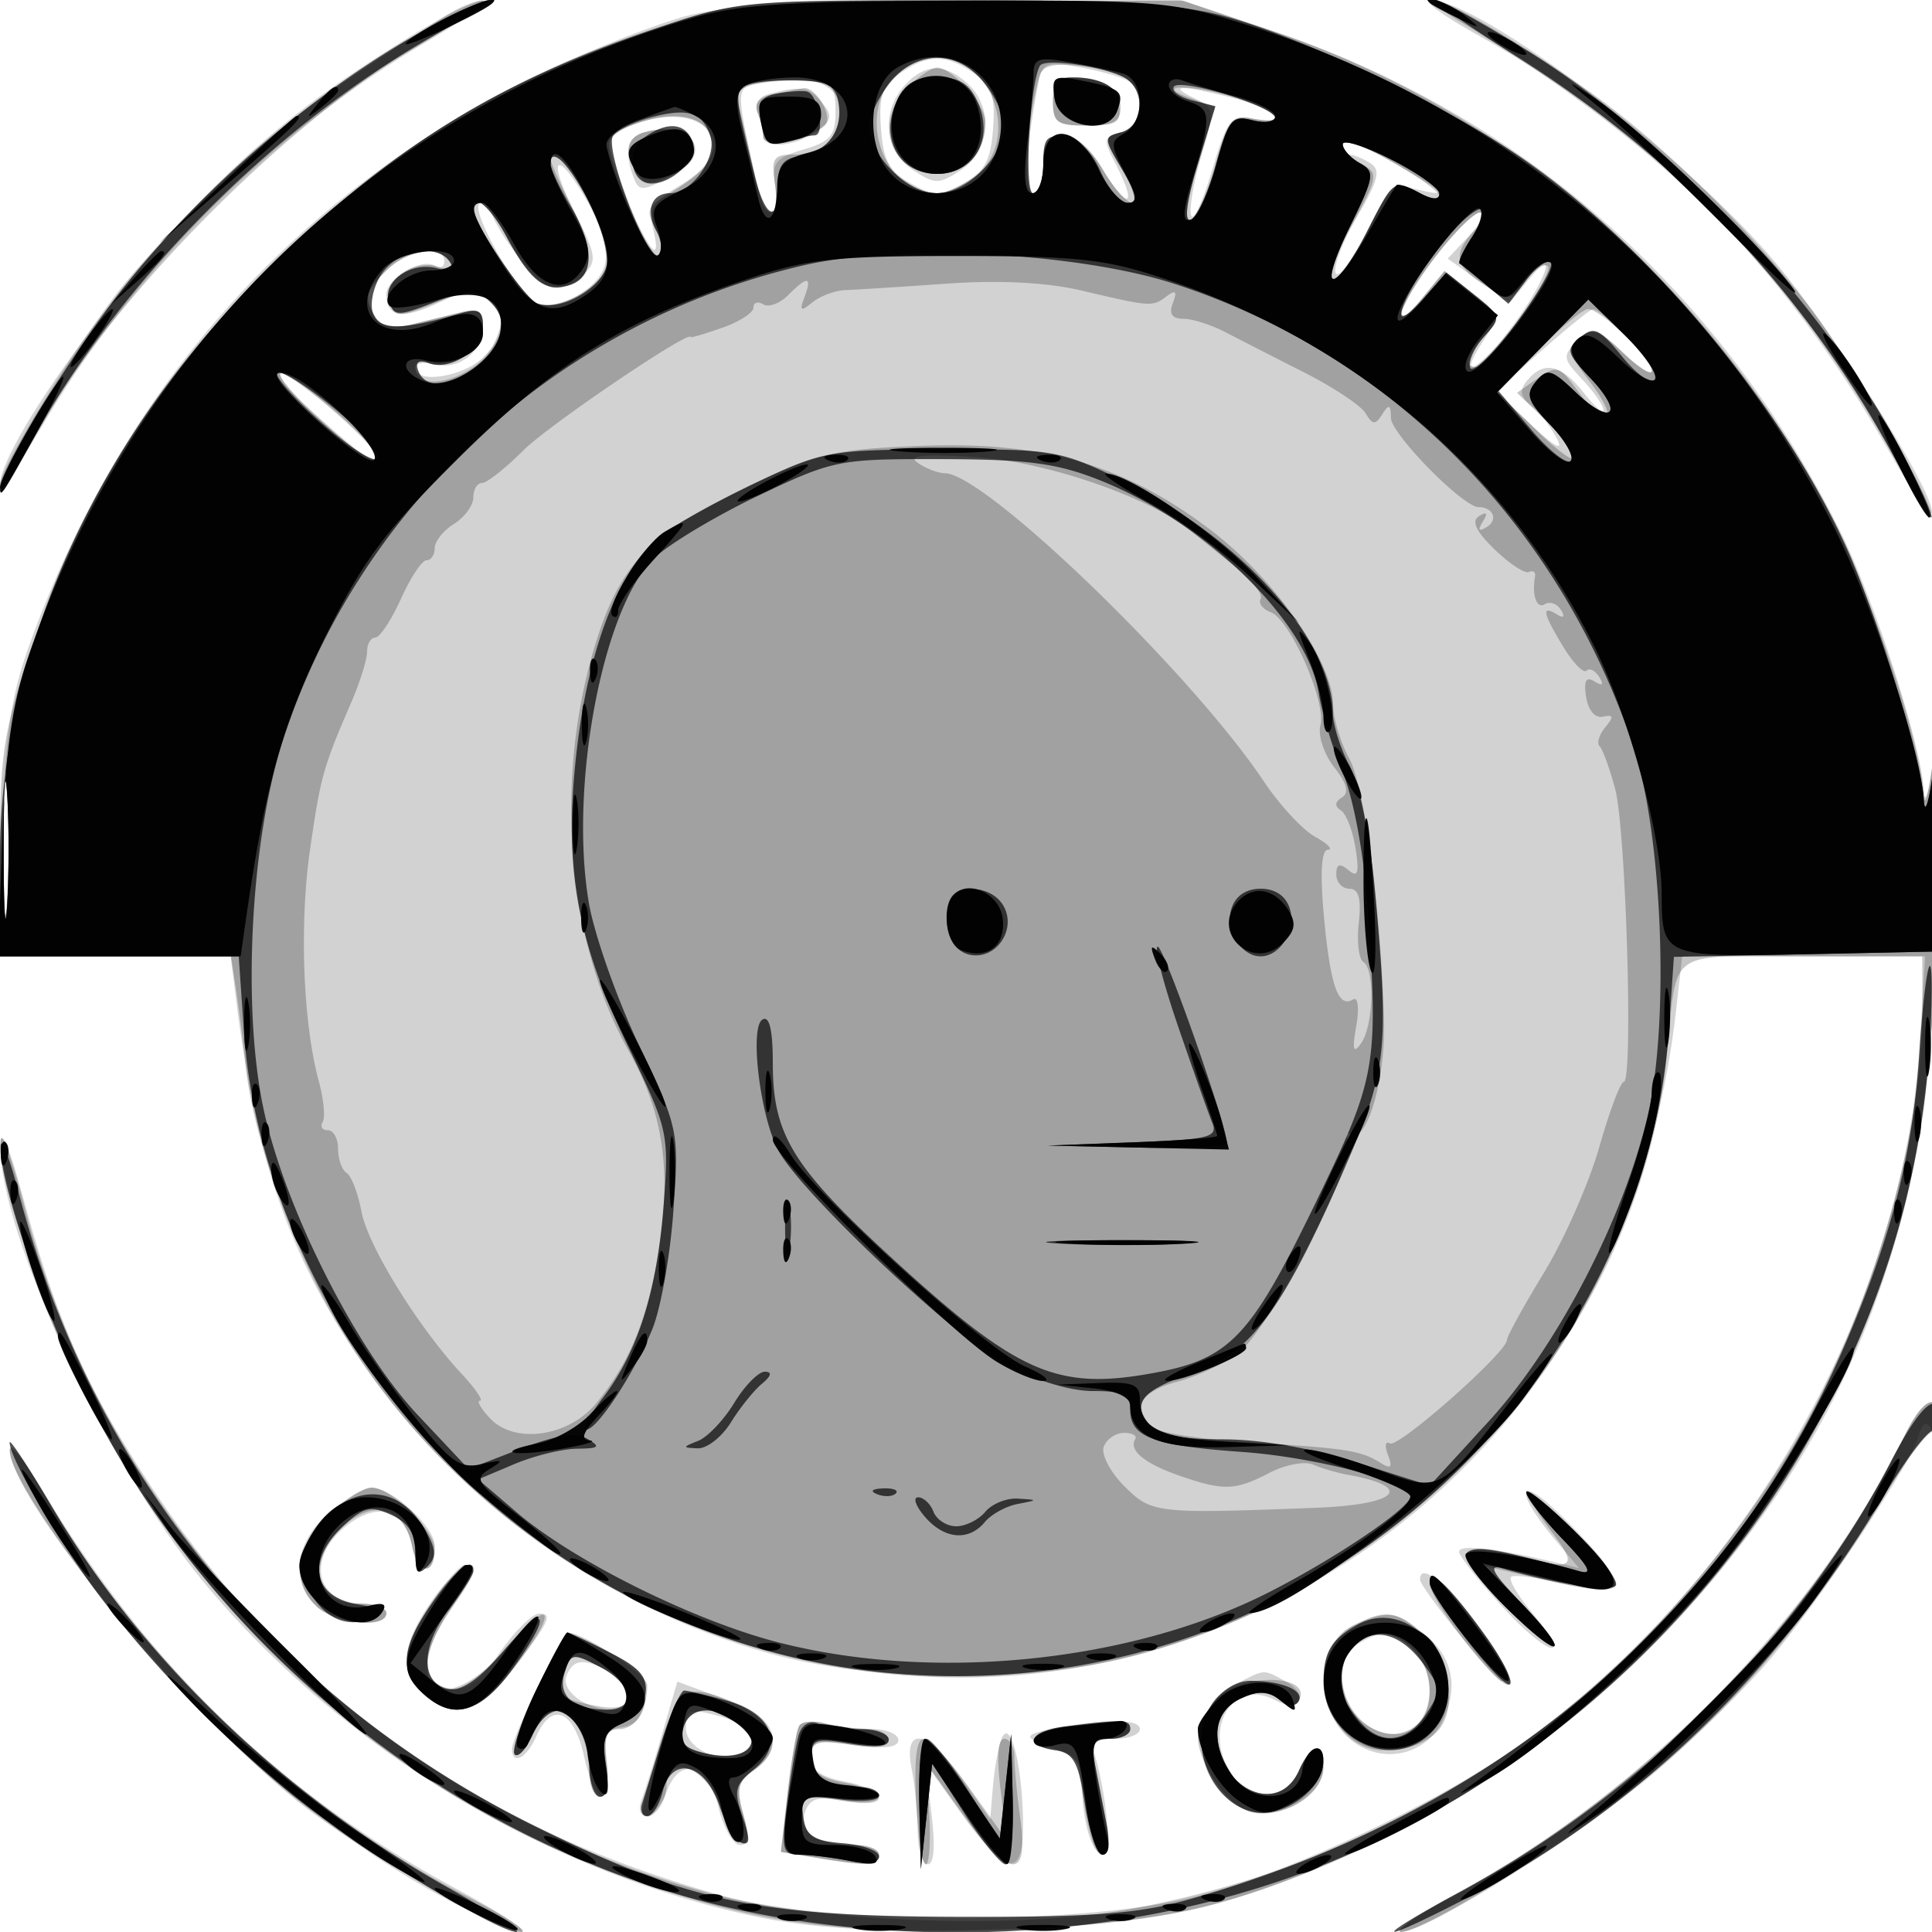 <svg xmlns="http://www.w3.org/2000/svg" width="200" height="200" fill="#000000"><path fill-opacity=".176" fill-rule="evenodd" d="M42.444 3.785C32.769 9.72 26.959 14.333 19.936 21.656 10.551 31.441-.03 46.593.018 50.178c.009.727 1.841-1.803 4.07-5.623 9.747-16.702 23.801-30.74 40.579-40.532C48.425 1.83 50.825.043 50 .053s-4.225 1.689-7.556 3.732M71 1.666c-3.025.817-9.24 3.235-13.811 5.373C31.272 19.165 12.726 39.669 2.956 67 1.123 72.127.544 76.194.216 86.25L-.201 99h24.078l.598 4.75c2.113 16.81 5.705 26.921 13.512 38.038 9.807 13.965 24.969 24.678 41.513 29.335 11.14 3.135 27.785 3.157 38.809.051 30.702-8.65 51.445-33.621 55.18-66.424l.655-5.75h25.15l-.578 9.25c-1.702 27.21-17.88 55.556-41.272 72.311-8.14 5.831-23.158 12.943-32.944 15.602-11.646 3.164-38.471 3.204-49.742.073-27.998-7.776-48.076-23.197-62.747-48.193-4.185-7.13-6.778-13.618-9.608-24.043-1.514-5.576-2.324-7.426-2.355-5.378-.137 8.97 11.118 33.148 21.005 45.12 14.367 17.397 35.919 30.355 57.893 34.807 11.751 2.381 36.412 1.596 47.054-1.497 17.779-5.169 34.027-15.031 46.632-28.303 17.017-17.918 25.515-37.389 27.387-62.749 1.101-14.916 1.087-34.563-.019-26.5-.377 2.75-.756 3.813-.843 2.362-.292-4.91-5.15-19.898-8.799-27.15-12.619-25.076-33.092-42.999-59.006-51.656L122.205 0 99.352.091C82.523.158 75.05.573 71 1.666m81.869 1.902c18.073 10.059 31.605 23.71 42.558 42.932 2.507 4.4 4.561 7.321 4.566 6.492.011-2.371-9.928-18.263-15.993-25.571-9.133-11.004-30.723-27.449-35.984-27.41-.834.007 1.35 1.607 4.853 3.557M93.17 7.594c-1.852 1.297-2.219 2.362-1.973 5.718.242 3.298.854 4.431 3.053 5.656 2.47 1.376 3.03 1.376 5.5 0 2.199-1.225 2.811-2.358 3.053-5.656.246-3.356-.121-4.421-1.973-5.718-2.873-2.013-4.787-2.013-7.66 0m14.371.788C106.23 14.815 105.962 20 106.939 20c.583 0 1.061-1.35 1.061-3 0-4.373 3.436-4.07 6.158.543 2.487 4.216 3.66 3.939 1.446-.341-1.452-2.809-1.427-3.015.427-3.5 2.166-.566 2.701-4.131.796-5.309-.645-.399-2.901-1.041-5.014-1.427-3.395-.621-3.891-.457-4.272 1.416m-13.886.447c-2.49 2.751-2.096 6.836.845 8.763 2.316 1.517 2.684 1.517 5 0 3.026-1.983 3.365-6.499.671-8.937-2.377-2.151-4.462-2.095-6.516.174m-15.287-.161c-2.244.463-2.243.503.159 11.082.733 3.229 2.205 2.783 1.72-.521-.354-2.413.023-2.897 2.923-3.75 2.816-.828 3.33-1.442 3.33-3.979 0-2.636-.364-3.016-3-3.136-1.65-.075-3.959.062-5.132.304M109 10.437c0 2.272.405 2.563 3.57 2.563 3.129 0 3.53-.277 3.25-2.25-.245-1.725-1.079-2.323-3.57-2.563-2.903-.28-3.25-.04-3.25 2.25m-29.323-.734c-1.126.292-1.605 1.043-1.25 1.966.315.822.573 1.908.573 2.413 0 1.389 3.369 1.1 5.521-.474 1.617-1.182 1.703-1.633.569-3-1.351-1.627-2.121-1.756-5.413-.905m43.985.478c2.096 1.014 2.118 1.198.691 6.003-.81 2.727-1.281 5.488-1.046 6.137s1.206-1.452 2.159-4.669c1.569-5.294 1.96-5.804 4.133-5.388 4.264.815 2.546-.99-2.042-2.145-5.397-1.359-6.788-1.337-3.895.062m-58.412 2.85c-2.709 1.089-2.718 1.231-.462 7.173 2.034 5.356 3.81 7.619 2.858 3.642-.545-2.273-.134-2.951 2.859-4.716 6.796-4.01 2.359-9.159-5.255-6.099m1.5.648c-1.81.484-2.186 2.021-1.153 4.714.539 1.404.891 1.406 3.563.024 4.74-2.451 2.86-6.147-2.41-4.738M139 14.905c0 .602.338 1.102.75 1.11s1.363.404 2.113.879c1.099.697.84 1.756-1.337 5.472-1.486 2.535-2.507 5.177-2.269 5.871.237.695 1.637-1.105 3.111-4 2.461-4.835 2.901-5.21 5.406-4.609 3.386.812 2.956.375-3.024-3.077-2.613-1.507-4.75-2.248-4.75-1.646m-79.53 7.036c2.301 4.541 2.374 5.072.896 6.55-.885.885-2.326 1.471-3.202 1.302-1.468-.283-5.449-5.269-6.46-8.091-.236-.661-.723-.933-1.082-.604-.915.84 4.127 9.592 5.923 10.281 2.288.878 6.439-1.467 7.074-3.996.353-1.406-.299-3.82-1.708-6.328-3.245-5.773-4.442-5.037-1.441.886m89.076 4.703c-3.833 5.019-4.915 8.615-1.243 4.132l2.23-2.723 2.875 2.292c2.839 2.264 2.853 2.327 1.119 4.974-2.897 4.421-.28 2.947 3.223-1.816 3.412-4.639 4.592-8.381 1.399-4.439l-1.85 2.285-3.216-2.29-3.215-2.289 2.24-2.385C153.34 23.073 153.841 22 153.22 22s-2.724 2.09-4.674 4.644M40 28c-2.224 2.224-2.368 2.87-1.091 4.887.577.911 1.772 1.168 3.485.75 1.433-.35 3.731-.914 5.106-1.254 2.037-.502 2.5-.247 2.5 1.378 0 2.634-2.492 4.605-4.995 3.951-1.103-.289-2.005-.117-2.005.382 0 1.694 4.991.915 7-1.094 2.399-2.399 2.542-4.305.452-6.04-1.272-1.056-2.175-.986-5.069.394C41.695 33.113 40 32.837 40 30.476c0-1.679 3.631-3.822 5.021-2.963.538.333.979.128.979-.454 0-1.785-3.883-1.176-6 .941m119.643 8.25-4.803 4.25 3.705 3.5c2.418 2.284 3.334 2.776 2.635 1.418-.589-1.145-1.776-2.668-2.638-3.383-1.194-.991-1.297-1.626-.432-2.668 1.705-2.054 3.514-1.66 5.817 1.268 1.14 1.449 2.073 2.266 2.073 1.814s-.987-1.871-2.194-3.155c-2.054-2.187-2.087-2.442-.514-4.015s1.872-1.496 4.694 1.208c1.658 1.588 3.014 2.437 3.014 1.887 0-.978-5.149-6.374-6.082-6.374-.26 0-2.634 1.913-5.275 4.25M29 38.753c0 .82 2.537 3.334 7.75 7.681 1.237 1.032 2.25 1.427 2.25.878 0-.55-2.25-2.896-5-5.215s-5-3.823-5-3.344M.382 87.5c.002 6.6.164 9.17.359 5.711.196-3.459.195-8.859-.003-12S.38 80.9.382 87.5m196.803 61.055c-9.041 18.61-26.852 36.87-46.185 47.351-4.125 2.236-6.795 4.072-5.933 4.08 2.648.024 18.802-10.145 26.317-16.566 3.914-3.344 9.191-8.519 11.726-11.5 5.195-6.108 14.444-19.939 15.447-23.101.522-1.642.847-1.791 1.537-.701.726 1.146.875 1.126.875-.118 0-4.021-1.68-3.775-3.784.555M1 150.181c0 2.985 10.064 16.955 18.574 25.783 8.71 9.034 18.752 16.673 28.143 21.407 8.74 4.405 8.341 2.895-.487-1.845-17.939-9.631-31.838-22.98-42.657-40.967C2.608 151.291 1 149.321 1 150.181m33.077 6.408c-3.563 2.997-4.097 7.178-1.248 9.756 1.988 1.8 7.171 2.273 7.171.655 0-.55-1.07-1-2.378-1-5.064 0-6.002-4.886-1.573-8.19 3.218-2.399 5.867-1.479 6.623 2.3.613 3.066 2.328 2.995 2.328-.096 0-1.984-4.395-6.014-6.558-6.014-.709 0-2.673 1.165-4.365 2.589M158 154.801c0 .575 1.228 2.505 2.728 4.288l2.729 3.242-2.479-.597c-6.046-1.458-9.975-1.891-9.938-1.095.022.473 2.061 3.059 4.533 5.744 4.862 5.285 7.384 5.731 3.01.534-1.466-1.743-2.439-3.394-2.162-3.671.276-.276 2.611.028 5.189.677s5.041.82 5.474.379c.434-.441-.673-2.377-2.459-4.302-4.357-4.697-6.625-6.477-6.625-5.199M44.636 165.804c-3.097 4.469-3.333 7.255-.807 9.541 2.931 2.653 5.74 1.994 8.919-2.095 4.087-5.255 4.58-6.256 3.061-6.212-.72.021-2.563 1.85-4.096 4.065-2.062 2.98-3.362 3.945-5 3.712-3.313-.471-3.215-3.822.251-8.607 1.99-2.747 2.573-4.208 1.678-4.208-.753 0-2.556 1.712-4.006 3.804M147 163.529c0 .809 7.837 10.545 8.456 10.506 1.337-.085.801-1.263-2.725-5.986-3.256-4.361-5.731-6.313-5.731-4.52m-7 4.761c-4.182 2.108-3.938 9.394.41 12.243 3.173 2.079 7.306.968 8.926-2.4 1.726-3.587 1.03-6.7-2.038-9.113-2.985-2.348-3.906-2.44-7.298-.73m-84.292 6.232c-1.489 3.037-2.708 5.962-2.708 6.5 0 1.779 1.509 1.015 2.513-1.272 1.605-3.66 3.879-2.737 4.929 2 1.128 5.09 2.946 5.697 2.373.793-.336-2.881-.063-3.507 1.641-3.75 1.382-.198 2.145-1.166 2.355-2.991.263-2.274-.322-3.022-3.71-4.75-2.212-1.129-4.171-2.052-4.353-2.052s-1.55 2.485-3.04 5.522m85.042-4.442c-4.736 2.758.348 11.543 5.183 8.956 2.619-1.402 2.753-6.105.238-8.381-2.099-1.9-2.985-1.994-5.421-.575m-82.106 3.405c-.6 1.564 2.059 3.515 4.79 3.515 2.204 0 1.951-2.723-.368-3.965-2.641-1.413-3.75-1.301-4.422.45m69.373.801c-5.346 2.705-4.606 11.079 1.158 13.107 3.287 1.156 7.825-1.405 7.825-4.416 0-2.646-1.294-2.506-2.513.273-1.434 3.268-4.996 3.43-7.034.319-3.029-4.624.161-9.916 4.559-7.563 1.173.628 2.085.645 2.455.047.324-.524-.294-1.425-1.373-2.003-2.386-1.277-2.057-1.292-5.077.236m-59.475 5.217c-.867 2.982-1.842 6.115-2.166 6.96-.325.845-.081 1.537.542 1.537.622 0 1.572-1.158 2.11-2.573 1.42-3.736 4.257-2.773 5.398 1.834.51 2.056 1.491 3.739 2.181 3.739.932 0 1.02-.812.344-3.17-.765-2.667-.586-3.398 1.127-4.597 3.417-2.393 2.075-5.437-3.269-7.416l-4.69-1.738zm2.458-.63c0 2.445 4.474 4.053 6.273 2.254 1.424-1.424.139-2.76-3.523-3.665-2.339-.577-2.75-.367-2.75 1.411m11.727-.21c-.275.46-.812 3.585-1.195 6.943l-.695 6.106 3.832.633c5.272.871 6.331.813 6.331-.345 0-.55-1.237-1.007-2.75-1.015-3.748-.021-5.686-1.407-4.885-3.493.519-1.354 1.384-1.574 4.146-1.056 2.096.393 3.489.255 3.489-.345 0-.55-1.575-1.296-3.5-1.657-2.518-.472-3.5-1.181-3.5-2.526 0-1.641.551-1.794 4.5-1.253 3.054.419 4.5.252 4.5-.519 0-.625-1.237-1.142-2.75-1.15-1.513-.007-3.712-.271-4.887-.587-1.176-.315-2.362-.197-2.636.264m26.273.298c-3.383.673-3.231.966 1.25 2.412 1.107.357 1.755 1.587 1.764 3.346.019 3.889 1.04 7.281 2.191 7.281.896 0 .421-5.767-.845-10.25-.379-1.341.106-1.75 2.073-1.75 1.412 0 2.567-.45 2.567-1 0-1.101-3.594-1.116-9-.039M103.676 180c-.329.825-.729 3.044-.887 4.932l-.289 3.432-2.886-4.182c-3.537-5.126-6.159-5.655-5.239-1.057.344 1.719.625 4.644.625 6.5S95.465 193 96.034 193c.663 0 .804-1.885.391-5.25l-.645-5.25 3.752 5.25c4.784 6.694 6.501 6.829 6.368.5-.123-5.873-1.352-10.432-2.224-8.25"/><path fill-opacity=".234" fill-rule="evenodd" d="M46 1.706c-13.295 8.516-16.839 11.121-22.862 16.802-3.812 3.597-8.741 8.891-10.953 11.766C7.265 36.666 0 48.526 0 50.165c0 .66 2.363-2.819 5.25-7.732C12.574 29.971 29.971 12.574 42.433 5.25c4.913-2.888 8.288-5.226 7.5-5.198-.788.029-2.558.774-3.933 1.654m22 1.166C52.429 7.993 41.063 14.935 28.765 26.833 16.338 38.857 8.559 51.249 2.977 67.91.387 75.641 0 78.237 0 87.898V99h23.909l.496 3.25c.272 1.787.751 5.558 1.064 8.379.81 7.319 4.909 18.708 9.535 26.495 16.79 28.262 50.772 42.379 82.438 34.248 29.044-7.459 52.287-33.671 55.117-62.16C173.671 98.015 172.324 99 186.519 99H199v6.042c0 13.274-5.901 32.529-13.967 45.576-15.614 25.255-39.138 41.575-67.661 46.941-11.916 2.241-32.495 1.51-43.872-1.559-34.43-9.288-62.191-37.11-70.983-71.14-1.33-5.148-2.441-8.146-2.468-6.662s1.123 6.434 2.555 11c9.235 29.447 32.021 53.811 60.22 64.391 14.352 5.385 23.186 6.723 40.561 6.141 17.062-.57 24.564-2.272 38.234-8.675 26.719-12.514 46.801-35.83 54.922-63.767 2.771-9.529 4.492-26.973 4.273-43.288-.108-7.963-.239-8.691-.814-4.5-.377 2.75-.756 4.072-.843 2.938-.443-5.816-4.788-19.063-9.179-27.982-11.71-23.787-33.094-42.694-57.764-51.073L122.5.083 99.5.08C77.007.077 76.312.138 68 2.872m83-.727C172.698 15.236 185.973 28.7 196.703 48.5c1.788 3.3 3.255 5.55 3.26 5 .017-1.908-8.038-15.749-12.662-21.759-5.589-7.262-13.985-15.665-20.801-20.816C160.395 6.312 150.004-.006 148.559.017c-.583.009.516.967 2.441 2.128M92.488 8.013C88.668 12.235 91.59 20 97 20c.978 0 2.803-.83 4.056-1.844C105.647 14.438 102.832 6 97 6c-1.48 0-3.51.906-4.512 2.013m15.088-.062c-1.262 4.534-1.68 12.049-.67 12.049.602 0 1.094-1.35 1.094-3 0-4.353 3.434-4.073 6.133.5 1.135 1.925 2.515 3.5 3.065 3.5s.095-1.533-1.01-3.407c-1.966-3.331-1.968-3.417-.099-3.906 2.159-.565 2.566-3.916.661-5.446-.687-.552-2.936-1.192-4.996-1.421-2.779-.31-3.858-.018-4.178 1.131M94 9c-3.624 3.624-1.832 9 3 9 2.961 0 5-2.216 5-5.434C102 10.827 98.562 7 97 7c-.55 0-1.9.9-3 2m-15.794-.311c-1.58.318-2.139.982-1.797 2.136.273.921.784 3.025 1.136 4.675 1.123 5.259 1.572 6.5 2.349 6.5.418 0 .561-1.35.319-3-.388-2.648-.148-3 2.051-3 3.093 0 4.993-2.163 4.563-5.195-.34-2.399-3.435-3.158-8.621-2.116M109 10.5c0 2.19.433 2.5 3.5 2.5 2.767 0 3.5-.396 3.5-1.893C116 9.125 114.159 8 110.918 8c-1.379 0-1.918.702-1.918 2.5m-28.826-.784c-1.574.3-2.14.929-1.75 1.945.317.827.576 1.965.576 2.529 0 1.151 4.945.211 6.408-1.218.902-.882-1.017-4.11-2.28-3.836-.346.075-1.675.336-2.954.58m42.97.411 2.644.969-1.82 6.011c-1.143 3.775-1.407 5.873-.709 5.64.611-.204 1.771-2.744 2.578-5.646 1.309-4.704 1.722-5.227 3.815-4.827 3.817.73 2.677-.859-1.518-2.116-4.826-1.445-8.919-1.471-4.99-.031M65.25 13.031c-1.237.498-2.25 1.329-2.25 1.848 0 2.262 4.344 12.026 5.133 11.539.48-.297.356-1.505-.276-2.685-.947-1.77-.839-2.33.616-3.19 4.618-2.731 5.777-4.179 5.087-6.355-.751-2.366-4.131-2.837-8.31-1.157m1.5.648c-1.924.514-2.212 2.042-.806 4.264.747 1.181 1.393 1.225 3.556.239 4.571-2.083 2.273-5.846-2.75-4.503M139 14.907c0 .563.86 1.483 1.911 2.045 1.834.982 1.791 1.244-1.075 6.535-1.643 3.032-2.51 5.513-1.928 5.513s2.198-2.25 3.592-5c2.77-5.466 2.766-5.463 5.566-3.965 1.064.57 1.934.682 1.933.25s-2.251-2.048-5-3.593S139 14.345 139 14.907m-82 1.574c0 .329.9 2.363 2 4.519 2.559 5.015 2.543 7.693-.048 8.515-2.491.791-4.032-.392-6.514-5C50.775 21.427 49 19.907 49 21.572c0 1.486 5.26 9.314 6.605 9.83 2.346.9 7.395-2.15 7.395-4.468 0-2.275-3.441-9.47-4.986-10.425-.558-.345-1.014-.358-1.014-.028m91.546 10.163c-3.833 5.019-4.915 8.615-1.243 4.132l2.23-2.723 2.978 2.374c2.859 2.28 2.908 2.452 1.234 4.303-1.872 2.068-2.224 3.27-.958 3.27 1.242 0 8.166-9.713 7.441-10.439-.358-.358-1.387.325-2.287 1.517-1.582 2.098-1.722 2.112-4.288.43-3.082-2.019-3.282-3.156-.998-5.679.915-1.011 1.159-1.829.546-1.829-.61 0-2.705 2.09-4.655 4.644M40 28c-2.224 2.224-2.368 2.87-1.091 4.887.577.911 1.772 1.168 3.485.75 1.433-.35 3.731-.914 5.106-1.254 2.063-.508 2.5-.253 2.5 1.465 0 2.321-3.384 4.602-5.578 3.76-.782-.3-1.422-.157-1.422.316 0 3.136 6.533 1.195 8.185-2.432.96-2.106.883-2.853-.432-4.168-1.469-1.469-1.942-1.465-5.707.041-3.811 1.525-4.151 1.524-4.738-.006-.818-2.131 2.442-4.573 5.015-3.757 1.268.403 1.693.233 1.243-.495-1.078-1.744-4.377-1.296-6.566.893m41.579 2.564c-.86.86-2.017 1.283-2.571.941-.555-.343-1.008-.19-1.008.338 0 .529-1.463 1.471-3.25 2.094s-3.25 1.053-3.25.956c0-.843-14.72 9.127-17.33 11.737C52.317 48.483 50.395 50 49.9 50s-.9.671-.9 1.492c0 .82-.9 2.053-2 2.74s-2 1.816-2 2.509S44.618 58 44.152 58c-.467 0-1.66 1.8-2.652 4s-2.185 4-2.652 4c-.466 0-.848.66-.848 1.466s-.737 3.169-1.639 5.25c-2.916 6.735-3.179 7.676-4.272 15.284-1.108 7.717-.72 17.908.91 23.906.509 1.874.691 3.786.404 4.25s-.044.844.538.844 1.059.873 1.059 1.941.399 2.188.887 2.489c.487.301 1.177 2.099 1.533 3.995.664 3.54 5.857 11.944 10.397 16.825 1.406 1.512 2.248 2.75 1.87 2.75s.101.83 1.063 1.845c2.556 2.696 8.133 1.88 10.997-1.608 3.412-4.156 5.268-8.655 6.399-15.515 1.404-8.514.52-14.571-3.047-20.893-6.373-11.291-7.78-27.816-3.562-41.829 2.537-8.429 5.566-11.662 15.303-16.334 7.874-3.778 9.359-4.143 18.31-4.503 12.771-.513 21.158 1.891 30.064 8.617 6.72 5.075 12.781 13.687 12.792 18.176.004 1.399.75 3.894 1.659 5.544 1.614 2.931 3.365 16.321 3.604 27.575.122 5.742-1.83 12.315-3.374 11.36-.479-.296-.616.13-.302.947.778 2.027-8.201 19.165-11.331 21.626-1.388 1.092-4.264 2.454-6.393 3.027-3.907 1.052-4.914 2.872-2.619 4.735.688.558 5.3 1.26 10.25 1.56 9.966.605 11.354.823 13.42 2.112 1.08.674 1.262.476.761-.83-.362-.944-.273-1.478.197-1.188.852.527 12.122-9.435 12.122-10.715 0-.371 1.718-3.494 3.818-6.941 2.101-3.448 4.682-9.306 5.738-13.018 1.055-3.713 2.196-6.75 2.535-6.75.997 0 .229-26.147-.891-30.329-.564-2.106-1.286-4.09-1.604-4.408s-.056-1.208.582-1.977c.904-1.09.852-1.331-.235-1.092-.82.18-1.543-.668-1.753-2.055-.255-1.677 0-2.139.88-1.595q1.234.76.484-.456c-.415-.672-1.008-.968-1.317-.658-.31.309-1.39-.796-2.4-2.458-2.124-3.493-2.303-4.378-.682-3.377.721.446.882.274.43-.457-.398-.644-1.142-.912-1.654-.595-.858.53-1.367-.894-1.025-2.867.079-.454-.205-.661-.631-.462-.426.2-2.029-.855-3.562-2.344-1.941-1.885-2.425-2.93-1.595-3.443.801-.495.926-.308.382.573-.551.892-.42 1.068.412.554 1.201-.742.659-2.054-.847-2.054-1.622 0-9.066-7.581-9.08-9.247-.012-1.378-.201-1.46-.883-.383-.728 1.149-1.008 1.136-1.735-.082-.477-.798-3.342-2.705-6.367-4.237a1100 1100 0 0 1-8.154-4.168c-1.46-.761-3.421-1.383-4.357-1.383-1.168 0-1.505-.516-1.073-1.641.464-1.211.295-1.391-.643-.689-1.489 1.114-1.583 1.108-8.825-.595-3.605-.847-8.516-1.096-14-.709-4.646.328-9.327.626-10.402.662s-2.621.607-3.437 1.269c-1.226.994-1.369.899-.828-.547.811-2.163.328-2.216-1.702-.186m77.625 5.729-4.213 4.292 4.004 3.91c2.203 2.151 4.005 3.454 4.005 2.895s-1.342-2.301-2.981-3.872l-2.981-2.856 2.127-1.49c1.968-1.379 2.273-1.291 4.065 1.169 1.065 1.462 2.403 2.659 2.972 2.659.57 0-.131-1.53-1.557-3.399-2.275-2.982-2.408-3.553-1.083-4.653 1.251-1.038 2.019-.766 4.474 1.587 1.63 1.561 2.964 2.389 2.964 1.839 0-1.27-5.282-6.374-6.597-6.374-.542 0-2.882 1.932-5.199 4.293M29 38.711c0 .493 1.462 2.246 3.25 3.895 4.844 4.468 6.75 5.77 6.75 4.61 0-.567-2.25-2.914-5-5.216s-5-3.783-5-3.289m66 9.195c.825.585 2.088 1.07 2.807 1.079 4.19.049 25.525 20.663 33.039 31.923 1.617 2.424 4.001 4.996 5.297 5.714 1.297.719 1.89 1.323 1.318 1.343-.676.023-.82 2.416-.412 6.868.659 7.19 1.488 9.571 3.005 8.634.525-.325.673.844.347 2.733-.433 2.508-.313 2.94.499 1.8 1.286-1.804 1.449-7.666.235-8.416-.476-.294-.69-2.121-.476-4.059.274-2.492-.009-3.525-.969-3.525-.746 0-1.357-.668-1.357-1.484 0-1.077.345-1.199 1.256-.443.977.812 1.14.312.734-2.265-.286-1.82-.974-3.589-1.528-3.933-.657-.407-.616-.867.116-1.32.776-.48.53-1.45-.797-3.137-1.056-1.343-1.698-3.292-1.427-4.331.632-2.414-3.099-10.924-5.13-11.704-.85-.326-1.322-.954-1.049-1.397.274-.442-.966-1.976-2.755-3.41a841 841 0 0 1-4.488-3.616c-4.249-3.477-14.93-7.159-22.109-7.623-5.571-.36-7.247-.206-6.156.569M.382 87.5c.002 6.6.164 9.17.359 5.711.196-3.459.195-8.859-.003-12S.38 80.9.382 87.5m196.714 61.258c-9.027 18.65-26.391 36.404-46.096 47.131-4.125 2.246-6.821 4.089-5.992 4.097 2.529.024 18.551-10.109 26.442-16.721 8.722-7.31 16.723-16.906 23.51-28.198 2.675-4.452 5.093-7.525 5.373-6.83.353.876.529.804.573-.237.173-4.092-1.637-3.733-3.81.758m-82.832.996c-.299.781.653 2.618 2.118 4.083 2.839 2.839 3.222 2.882 19.863 2.247 8.514-.325 10.257-2.157 3.255-3.422-1.1-.199-2.705-.67-3.566-1.048s-2.886.002-4.5.844c-3.565 1.859-4.773 1.897-9.363.297-3.61-1.258-5.263-2.635-4.549-3.791.215-.347-.308-.631-1.161-.631-.854 0-1.797.639-2.097 1.421m-113.251.292c-.041 5.019 18.949 28.052 30.429 36.909 6.404 4.941 20.412 13.047 22.534 13.04.838-.003-1.626-1.619-5.476-3.592-17.884-9.164-34.313-24.848-44.237-42.232-1.781-3.119-3.244-4.975-3.25-4.125m32.91 6.877c-3.339 3.339-3.765 7.005-1.094 9.422 1.988 1.8 7.171 2.273 7.171.655 0-.55-1.341-1-2.981-1-4.315 0-5.281-4.193-1.773-7.701 3.213-3.212 6.582-2.41 7.417 1.765.579 2.898 2.337 3.147 2.337.332 0-1.991-4.499-6.396-6.531-6.396-.893 0-2.938 1.315-4.546 2.923M158 154.354c0 .429 1.178 2.324 2.619 4.213 2.882 3.778 2.332 4.102-3.989 2.347-5.969-1.657-6.168.131-.624 5.592 5.701 5.615 6.897 5.027 1.343-.66l-3.65-3.739 6.322 1.475c3.477.811 6.692 1.105 7.144.653.453-.453-1.425-3.036-4.171-5.741s-4.994-4.568-4.994-4.14M44.633 165.979c-3.101 4.685-3.308 7.1-.804 9.366 3.139 2.841 5.809 2.01 9.635-3.002 4.589-6.01 3.518-7.186-1.347-1.48-6.138 7.198-10.896 3.935-5.704-3.911 2.799-4.229 3.05-4.952 1.72-4.952-.477 0-2.052 1.79-3.5 3.979M148 163.904c0 1.785 7.249 11.06 8.19 10.479.461-.285-.61-2.533-2.378-4.996-3.788-5.274-5.812-7.184-5.812-5.483m-7.772 4.326c-4.449 2.144-4.008 10.074.69 12.416 2.562 1.278 6.888.257 8.296-1.959 1.547-2.432.757-6.807-1.669-9.232-2.679-2.68-3.88-2.881-7.317-1.225m-84.722 6.758c-1.575 3.294-2.574 6.277-2.222 6.63.353.352 1.18-.543 1.839-1.989S56.908 177 57.625 177c1.7 0 3.375 3.193 3.375 6.434 0 1.411.499 2.566 1.109 2.566.679 0 .951-1.358.701-3.5-.325-2.782-.061-3.5 1.284-3.5 1.688 0 2.906-1.912 2.906-4.561 0-1.094-6.612-5.439-8.276-5.439-.196 0-1.644 2.695-3.218 5.988M140.2 170.2c-2.093 2.093-1.426 6.606 1.233 8.348 3.32 2.176 6.567.481 6.567-3.428 0-4.647-4.95-7.77-7.8-4.92m-81.726 2.883c-.806 2.54-.618 2.738 3.349 3.532 4.225.845 4.39-1.936.242-4.081-2.767-1.431-2.973-1.399-3.591.549m67.083 3.14c-.856 1.222-1.557 2.819-1.557 3.549 0 2.78 3.139 7.225 5.525 7.824 3.128.785 7.475-1.901 7.475-4.619 0-2.646-1.294-2.506-2.513.273-2.148 4.897-8.487 1.914-8.487-3.994 0-2.939 4.213-5.154 6.381-3.354.812.673 1.686.798 2.003.286 1.895-3.066-6.679-3.033-8.827.035m-57.415 5.027c-1.062 3.438-1.783 6.408-1.603 6.6.801.855 2.461-1.154 2.461-2.979 0-3.502 4.141-1.94 5.485 2.069 1.536 4.581 3.772 5.441 2.485.956-.781-2.724-.615-3.457 1.051-4.623 3.133-2.195 2.485-5.164-1.489-6.824-5.643-2.358-6.294-1.985-8.39 4.801m2.583-2.306c-.398 1.521.143 2.088 2.482 2.601 3.977.874 6.092-1.09 3.352-3.112-2.716-2.005-5.234-1.784-5.834.511m12.002-.281c-.275.46-.812 3.585-1.195 6.943l-.695 6.106 3.832.633c5.272.871 6.331.813 6.331-.345 0-.55-1.088-1-2.418-1-3.787 0-5.582-1.04-5.582-3.235 0-1.797.442-1.95 4-1.381 4.911.785 5.375-.903.5-1.818-2.591-.486-3.5-1.167-3.5-2.623 0-1.734.473-1.891 4-1.327 2.68.429 4 .268 4-.488 0-.62-1.013-1.134-2.25-1.142-1.237-.007-3.212-.271-4.387-.587-1.176-.315-2.362-.197-2.636.264m27.523.06c-3.718.462-4.343 1.982-1.01 2.457 1.232.176 2.327.995 2.433 1.82.8 6.194 1.564 9 2.452 9 .611 0 .797-1.227.454-3l-1.158-6c-.494-2.557-.273-3 1.5-3 1.143 0 2.079-.45 2.079-1 0-1.001-.686-1.029-6.75-.277m-15.415 7.775c.185 3.576.635 6.502 1 6.503.366 0 .526-2.363.356-5.25l-.309-5.251 3.74 5.25c4.827 6.775 6.888 6.985 6.014.61-.35-2.551-.636-5.476-.636-6.5 0-1.023-.465-1.86-1.034-1.86-.663 0-.804 1.885-.391 5.25l.645 5.25-3.752-5.25c-2.063-2.887-4.25-5.251-4.86-5.252-.732-.001-.994 2.206-.773 6.5"/><path fill-opacity=".683" fill-rule="evenodd" d="M44.093 3.017C33.049 9.104 21.16 19.245 12.905 29.619 7.825 36.003-.014 48.695.018 50.484c.01.559 1.321-1.348 2.914-4.236C12.6 28.713 28.713 12.6 46.248 2.932 49.136 1.339 51.05.036 50.5.036s-3.433 1.342-6.407 2.981m23.653-.011c-16.07 5.442-26.684 11.936-39.089 23.919C10.408 44.551 0 66.998 0 88.73V99h24.714l.533 7.75c1.085 15.792 8.953 32.447 21.14 44.749 29.083 29.357 76.141 29.36 105.22.005 12.277-12.392 20.052-28.84 21.144-44.727l.531-7.722 13.609-.278L200.5 98.5l.11-11.5c.078-8.118-.096-10.03-.592-6.5-.387 2.75-.774 3.813-.861 2.362-.246-4.14-4.88-19.294-8.008-26.194-6.744-14.873-20.803-31.647-34.026-40.599-8.198-5.549-22.914-12.481-30.767-14.494-4.688-1.202-11.325-1.57-28-1.554-21.565.02-21.972.06-30.61 2.985m89.28 2.853c16.527 10.382 29.845 24.475 38.88 41.141 4.524 8.346 5.567 8.856 1.465.717-7.716-15.307-24.45-33.355-39.535-42.638C153.297 2.285 149.16 0 148.642 0s3.255 2.636 8.384 5.859M92.073 8.635C90.933 10.084 90 12.048 90 13c0 3.089 3.911 7 7 7s7-3.911 7-7c0-.952-.933-2.916-2.073-4.365-2.784-3.541-7.07-3.541-9.854 0m15.577-1.819C106.587 8.693 105.988 20 106.95 20c.578 0 1.05-1.381 1.05-3.07 0-2.611.336-3.021 2.25-2.75 1.414.201 2.782 1.528 3.68 3.57.787 1.788 2.069 3.25 2.849 3.25 1.109 0 .98-.744-.591-3.407-1.966-3.331-1.968-3.417-.099-3.906 2.158-.564 2.567-3.926.661-5.426-1.582-1.245-8.585-2.357-9.1-1.445M77.749 8.667c-1.822.5-1.81.789.39 9.583 1.097 4.386 2.457 4.953 2.4 1-.029-2.078.493-2.826 2.138-3.06 2.898-.413 4.551-2.558 4.15-5.385-.265-1.868-.991-2.335-3.827-2.462-1.925-.086-4.288.059-5.251.324M92.818 10.5C91.063 14.352 93.097 18 97 18s5.937-3.648 4.182-7.5C100.33 8.631 99.275 8 97 8s-3.33.631-4.182 2.5m16.362-.25c.406 2.854 5.477 3.807 6.471 1.216.751-1.956-1.156-3.429-4.471-3.451-1.836-.012-2.253.453-2 2.235m12.329-1.264c-.272.44.586 1.072 1.907 1.404l2.403.603-1.836 6.062c-1.15 3.8-1.421 5.924-.724 5.692.611-.204 1.769-2.737 2.574-5.63 1.325-4.765 1.684-5.204 3.815-4.669 1.294.324 2.352.217 2.352-.238 0-1.163-9.887-4.201-10.491-3.224m-41.111.708c-1.645.318-1.996.956-1.617 2.938.384 2.009.921 2.415 2.601 1.964 1.165-.313 2.487-.575 2.938-.582 1.164-.02.388-4.319-.82-4.542-.55-.102-1.946-.002-3.102.222m-13.099 2.48c-1.76.472-3.492 1.329-3.848 1.905-.865 1.4 3.538 13.046 4.669 12.347.498-.308.427-1.405-.164-2.507-1.164-2.176-.52-3.919 1.448-3.919 2.204 0 4.828-3.692 4.148-5.836-.814-2.566-2.318-3.045-6.253-1.99m-.662 2.102c-1.882 1.376-1.33 4.724.779 4.724 2.301 0 4.924-2.67 4.278-4.355-.756-1.971-2.675-2.11-5.057-.369m72.363.657c0 .532.785 1.407 1.744 1.944 1.619.905 1.547 1.379-.989 6.55-1.503 3.065-2.296 5.573-1.761 5.573s2.112-2.25 3.506-5c2.77-5.466 2.766-5.463 5.566-3.965 1.301.697 1.934.702 1.934.017 0-.56-2.25-2.158-5-3.552s-5-2.098-5-1.567m-82 1.984c0 .569.898 2.508 1.996 4.309 2.597 4.259 2.58 7.456-.044 8.289-2.491.791-4.032-.392-6.514-5C50.775 21.427 49 19.907 49 21.572c0 1.507 5.269 9.317 6.641 9.844 2.354.903 6.818-1.649 7.168-4.099.171-1.19-.61-3.967-1.735-6.172C59.008 17.096 57 15.012 57 16.917m91.676 9.107c-4.036 5.406-5.004 9.055-1.281 4.829l2.331-2.646 2.882 2.297c2.822 2.251 2.844 2.34 1.034 4.339-1.016 1.123-1.671 2.571-1.455 3.218.216.648 2.328-1.385 4.693-4.518s4.004-5.992 3.642-6.355c-.362-.362-1.494.449-2.514 1.801l-1.855 2.46-2.326-1.964c-1.28-1.08-2.5-2.067-2.712-2.193s.345-1.345 1.238-2.709c3.07-4.684-.002-3.481-3.677 1.441M39.5 28.359c-.862 1.316-1.249 3.132-.875 4.107.674 1.756 2.987 1.745 9.125-.044 1.823-.531 2.25-.26 2.25 1.426 0 2.361-3.397 4.597-5.662 3.728-.93-.357-1.346-.1-1.089.673.69 2.072 3.224 1.953 6.068-.284 2.999-2.359 3.451-5.082 1.159-6.985-1.237-1.027-2.281-.967-5.554.319-3.678 1.444-4.083 1.444-4.639-.003-.798-2.081 2.209-4.242 4.92-3.533 1.439.377 1.882.184 1.394-.605-1.246-2.017-5.455-1.304-7.097 1.201m43.865-.93C58.039 33.201 37.346 51.994 29.333 76.5c-3.459 10.58-4.332 28.539-1.896 39 2.395 10.282 9.581 24.363 15.812 30.984l5.251 5.58 5.307-2.05c3.801-1.468 5.788-1.769 7-1.062 1.407.821 1.224.992-1.089 1.018-1.53.016-4.455.738-6.5 1.603l-3.718 1.573 4 3.421c5.889 5.035 18.348 11.22 27.123 13.465 16.042 4.102 36.303 2.06 50.521-5.094 6.9-3.472 14.856-8.834 14.856-10.014 0-1.503-9.754-4.083-17.5-4.627-9.114-.642-11.5-1.54-11.5-4.332 0-1.616-.69-1.965-3.886-1.965-2.325 0-5.952-1.104-9.03-2.75-5.389-2.881-21.346-17.949-23.562-22.25-1.856-3.603-2.93-12.63-1.601-13.451Q80 104.884 80 110.04c0 7.53 2.073 10.852 12.965 20.781 12.275 11.19 16.43 13.032 25.78 11.43 8.571-1.468 10.558-3.504 17.586-18.022 6.209-12.825 6.393-13.912 5.203-30.729-.368-5.191-1.436-10.905-2.525-13.5-1.038-2.475-2.158-6.177-2.489-8.226-1.196-7.409-11.656-17.628-22.52-22.003-4.494-1.809-7.512-2.219-16.5-2.243-10.704-.027-11.215.074-19 3.785-4.4 2.097-9.249 5.004-10.775 6.461-5.312 5.069-8.82 23.546-6.772 35.664.552 3.266 2.881 9.889 5.176 14.718 4.132 8.695 4.167 8.862 3.578 17.211-.328 4.636-1.317 10.163-2.2 12.281-1.917 4.604-5.689 10.336-6.808 10.345-.44.004.338-1.486 1.73-3.312 3.592-4.709 5.574-10.993 6.261-19.854.582-7.513.506-7.856-3.671-16.5-5.472-11.325-6.752-18.988-5.233-31.328 1.315-10.681 4.629-18.734 8.986-21.837 1.666-1.186 6.111-3.61 9.878-5.386 6.524-3.076 7.424-3.231 18.902-3.253 11.9-.023 12.146.024 19.531 3.673 11.579 5.723 20.824 16.166 20.895 23.604.012 1.264.797 3.739 1.745 5.5 1.004 1.865 2.084 7.162 2.591 12.7 1.536 16.801 1.299 18.863-3.386 29.546-6.251 14.255-9.51 18.595-15.468 20.601-5.27 1.774-6.345 3.081-4.432 5.387.835 1.006 3.206 1.466 7.556 1.466 3.923 0 9.216.913 13.885 2.396l7.545 2.396 6.091-6.646c7.09-7.735 13.962-20.946 16.463-31.646 2.305-9.859 1.507-29.449-1.568-38.493-7.825-23.015-25.177-40.422-47.5-47.648-9.945-3.219-28.382-4.152-38.135-1.93m76.415 8.323-4.64 4.748 3.37 3.977c1.854 2.187 3.702 3.644 4.107 3.239s-.536-2.066-2.092-3.69c-2.401-2.506-2.632-3.193-1.523-4.529 1.169-1.408 1.608-1.287 4.142 1.141 1.559 1.494 3.145 2.407 3.523 2.029s-.535-1.964-2.029-3.523c-2.48-2.589-2.573-2.953-1.072-4.199 1.437-1.192 1.989-.941 4.386 1.997 1.509 1.848 3.018 2.915 3.354 2.372s-1.076-2.636-3.137-4.649l-3.749-3.66zM28.712 38.621c-.312.312 1.697 2.578 4.465 5.036 4.707 4.18 7.711 5.323 4.812 1.829-2.228-2.683-8.682-7.46-9.277-6.865M.378 88c0 6.325.163 8.912.361 5.75s.198-8.338 0-11.5S.378 81.675.378 88m98.006 5.442c-.938 2.443.044 5.017 2.061 5.405 2.643.509 4.782-2.554 3.481-4.985-1.18-2.204-4.753-2.475-5.542-.42m29.101.606c-.7 2.205.973 4.952 3.015 4.952s3.715-2.747 3.015-4.952c-.413-1.304-1.51-2.048-3.015-2.048s-2.602.744-3.015 2.048m-5.528 12.202c1.556 4.537 3.144 9.019 3.528 9.96.622 1.523-.267 1.746-8.143 2.044l-8.842.335 9.25.205c5.088.113 9.25-.108 9.25-.493 0-1.807-6.513-20.301-7.149-20.301-.398 0 .549 3.713 2.106 8.25m76.752 2.5c-.692 10.649-2.803 19.008-7.664 30.345-12.164 28.369-36 48.532-68.045 57.56-5.224 1.471-9.937 1.819-24 1.771-20.782-.071-27.757-1.567-43.5-9.332C28.586 175.82 9.562 152.555 1.985 123.65c-1.031-3.932-1.9-6.161-1.93-4.952-.101 4.02 5.074 18.685 9.732 27.58 11.131 21.256 30.141 38.286 52.7 47.211 21.084 8.341 48.17 8.757 70.417 1.08 36.719-12.67 64.434-48.266 66.818-85.819.305-4.812.33-8.75.055-8.75s-.755 3.938-1.068 8.75M81.272 127c0 2.475.195 3.488.434 2.25.238-1.238.238-3.263 0-4.5-.239-1.237-.434-.225-.434 2.25m28.478 1.74c3.438.196 9.063.196 12.5 0 3.438-.195.625-.355-6.25-.355s-9.687.16-6.25.355m-33.743 16.489c-1.08 1.777-2.761 3.545-3.736 3.93-1.64.649-1.643.706-.044.771.95.038 2.493-1.168 3.43-2.68s2.383-3.312 3.214-4c.975-.807 1.084-1.25.305-1.25-.663 0-2.089 1.453-3.169 3.229m119.729 6.084c-9.448 18.232-25.952 34.614-45.236 44.9-3.85 2.054-6.603 3.746-6.119 3.761.485.014 4.461-1.881 8.836-4.212 16.455-8.768 30.959-22.885 41.428-40.323 2.928-4.878 5.371-8.003 5.671-7.254.39.976.543.928.59-.185.192-4.532-1.749-3.289-5.17 3.313M1 149.321c0 1.319 3.102 6.902 7.19 12.941 5.118 7.56 14.505 17.528 22.493 23.884C37.047 191.21 51.509 200 53.476 200c.563 0-2.655-2.078-7.151-4.617-17.191-9.71-31.624-23.594-40.917-39.362-2.424-4.114-4.408-7.129-4.408-6.7m34.925 6.029c-1.301.648-3.053 2.41-3.895 3.914-1.374 2.457-1.373 3.016.004 5.479 1.645 2.94 4.05 3.888 6.774 2.67 1.278-.57.835-.897-1.808-1.334-4.588-.759-5.312-4.498-1.555-8.027 2.184-2.052 2.883-2.224 5.045-1.238 1.785.813 2.51 1.929 2.51 3.865 0 2.159.255 2.466 1.235 1.486s.929-1.774-.25-3.846c-1.899-3.336-5.018-4.485-8.06-2.969m54.888-.667c.721.289 1.584.253 1.916-.079s-.258-.568-1.312-.525c-1.165.048-1.402.285-.604.604m67.187-.188c0 .507 1.688 2.678 3.75 4.825 2.776 2.891 3.231 3.761 1.75 3.352-8.188-2.263-10.86-2.712-11.621-1.951-.489.489 1.311 3.011 4.127 5.785 5.779 5.692 6.832 4.992 1.244-.826-2.753-2.867-3.218-3.752-1.75-3.329 5.692 1.636 11.084 2.465 11.744 1.805.409-.409-1.504-2.957-4.25-5.662S158 153.989 158 154.495M95.732 157c2.013 2.352 4.542 2.579 6.218.56.657-.792 2.175-1.631 3.373-1.864 2.164-.421 2.164-.424.049-.56-1.17-.075-2.687.539-3.372 1.364s-2.042 1.5-3.015 1.5-2.03-.675-2.347-1.5c-.316-.825-1.035-1.5-1.597-1.5s-.251.9.691 2m-50.982 8.931c-3.209 4.538-3.462 7.115-.921 9.414 3.081 2.789 5.891 2.024 9.165-2.495 4.243-5.858 3.685-7.204-.825-1.988-2.563 2.965-4.395 4.242-5.72 3.989-2.925-.558-2.932-4.351-.016-8.175 1.412-1.85 2.567-3.66 2.567-4.02 0-1.626-1.723-.299-4.25 3.275M148 163.697c0 1.531 7.647 11.323 8.318 10.652.338-.339-.811-2.601-2.553-5.027-3.489-4.858-5.765-7.079-5.765-5.625m-7.5 4.506c-2.686 1.512-3.466 2.817-3.485 5.824-.037 6.15 7.375 9.515 11.33 5.144 4.679-5.17-1.873-14.33-7.845-10.968m-84.994 6.785c-1.575 3.294-2.574 6.277-2.222 6.63.353.352 1.18-.543 1.839-1.989C57.211 175.047 61 177.027 61 182.7c0 1.815.509 3.3 1.131 3.3.721 0 .936-1.197.595-3.304-.44-2.71-.149-3.473 1.619-4.25 1.185-.52 2.296-1.935 2.468-3.144.242-1.7-.598-2.662-3.71-4.25-2.213-1.128-4.184-2.052-4.379-2.052-.196 0-1.644 2.695-3.218 5.988m84.166-3.93c-1.62 2.313-1.297 4.361 1.135 7.192 2.138 2.489 4.875 2.166 6.822-.807 1.588-2.423 1.571-2.699-.327-5.25-2.585-3.475-5.669-3.934-7.63-1.135m-81.214 2.075c-.764 2.406.821 3.828 4.292 3.852 3.224.022 2.814-2.642-.685-4.451-2.776-1.436-2.972-1.403-3.607.599m66.955 3.36c-3.126 4.77 1.248 12.285 6.424 11.039 2.821-.68 5.163-3.048 5.163-5.223 0-2.064-1.429-1.529-2.513.941-2.148 4.897-8.487 1.914-8.487-3.994 0-2.939 4.213-5.154 6.381-3.354.859.712 1.677.814 2.024.251.699-1.131-1.658-2.153-4.964-2.153-1.449 0-3.04.984-4.028 2.493m-56.91 3.757a4349 4349 0 0 0-2.049 6.5c-.215.688.036 1.25.558 1.25.523 0 1.238-1.149 1.591-2.554.947-3.773 4.411-2.893 5.882 1.494.634 1.891 1.673 3.613 2.308 3.824.86.287.881-.401.08-2.698-.941-2.7-.798-3.306 1.153-4.886 3.195-2.587 1.91-5.826-2.834-7.143-2.03-.564-3.993-1.028-4.362-1.031-.368-.003-1.415 2.357-2.327 5.244m2.222-1.306c-.398 1.521.143 2.088 2.482 2.601 3.977.874 6.092-1.09 3.352-3.112-2.716-2.005-5.234-1.784-5.834.511m11.938.734c-.285 1.002-.818 4.185-1.185 7.072-.606 4.781-.49 5.25 1.303 5.25 1.083 0 3.375.281 5.094.625 1.935.387 3.125.219 3.125-.44 0-.585-1.687-1.204-3.75-1.375-3.086-.255-3.81-.734-4.088-2.704-.32-2.261-.113-2.363 3.75-1.845 2.248.302 4.088.142 4.088-.356s-.863-.905-1.918-.905c-3.279 0-5.082-1.133-5.082-3.195 0-1.757.452-1.904 4-1.305 2.63.444 4 .303 4-.412 0-.598-1.313-1.088-2.918-1.088s-3.59-.258-4.41-.572c-.913-.351-1.692.134-2.009 1.25m27.587-.955c-3.72.462-4.343 1.982-1.006 2.457 1.869.267 2.383 1.198 3.076 5.57.458 2.887 1.284 5.25 1.836 5.25.576 0 .757-1.275.423-3l-1.158-6c-.494-2.557-.273-3 1.5-3 1.143 0 2.079-.45 2.079-1 0-1.001-.686-1.029-6.75-.277m-15.087 8.027.163 6.75.587-5.494.587-5.493 3.354 5.243c1.845 2.884 3.758 5.244 4.25 5.244.493 0 .823-3.037.733-6.75l-.163-6.75-.587 5.494-.587 5.493-3.354-5.243c-1.845-2.884-3.758-5.244-4.25-5.244-.493 0-.823 3.037-.733 6.75"/><path fill-opacity=".961" fill-rule="evenodd" d="M45.75 2.068C43.688 3.157 42 4.271 42 4.544c0 .446 7.899-3.246 8.917-4.167 1.15-1.041-1.853-.058-5.167 1.691m25.75-.146C38.739 11.639 14.089 35.39 2.921 68 1.259 72.853.58 77.604.244 86.75L-.206 99h25.115l.537-3.75c1.991-13.903 3.81-20.406 8.185-29.25 3.957-8.001 6.132-10.925 13.784-18.532 9.77-9.713 17.263-14.353 30.085-18.632C83.549 26.817 86.469 26.5 99 26.5s15.451.317 21.5 2.336c19.861 6.628 35.615 20.097 44.534 38.074 3.561 7.177 6.959 19.59 6.981 25.5.025 6.658.085 6.683 15.063 6.37l13.422-.28.11-11.5c.078-8.118-.096-10.03-.592-6.5-.387 2.75-.774 3.813-.861 2.362-.304-5.101-5.251-20.155-9.273-28.215-12.643-25.336-33.942-43.597-60.686-52.03-7.93-2.5-9.272-2.614-30-2.546C81.461.129 76.405.467 71.5 1.922M148.083.365c.23.2 1.542.9 2.917 1.555 2.357 1.122 2.389 1.102.559-.365-1.593-1.276-4.848-2.391-3.476-1.19M154 3.43c0 .275.9.981 2 1.57s2 .845 2 .57-.9-.981-2-1.57-2-.845-2-.57M92.862 7.018c-2.318 1.353-3.186 5.785-1.793 9.148 2.13 5.142 9.754 5.091 11.895-.08 2.806-6.773-3.831-12.731-10.102-9.068m14.129.621c-.004 1.023-.292 4.223-.639 7.111-.436 3.63-.279 5.25.509 5.25.626 0 1.139-1.35 1.139-3 0-4.417 3.503-4.11 5.701.5.918 1.925 2.273 3.5 3.01 3.5 1.059 0 .999-.661-.29-3.152-1.494-2.889-1.496-3.227-.025-4.05 2.172-1.215 2.07-5.526-.146-6.177-.963-.283-3.437-.813-5.5-1.179-3.227-.572-3.751-.405-3.759 1.197M77.173 8.872c-1.018.646-1.1 1.747-.35 4.735a372 372 0 0 1 1.625 6.761c.76 3.357 1.94 2.717 2.006-1.087.037-2.108.683-2.81 3.189-3.464 6.187-1.612 5.049-7.828-1.428-7.802-2.043.009-4.312.394-5.042.857m15.746 1.406C91.195 14.062 93.277 18 97 18c3.683 0 5.533-3.468 4-7.5-1.298-3.413-6.561-3.557-8.081-.222m16.243-.171c.415 2.94 5.459 4.045 6.467 1.417.787-2.05.438-2.361-3.54-3.156-3.016-.603-3.24-.47-2.927 1.739M121 8.826c0 .571.9 1.325 2 1.674 2.379.755 2.429 1.514.514 7.825-1.096 3.614-1.156 4.723-.239 4.42.674-.223 1.861-2.762 2.638-5.642 1.278-4.74 1.635-5.182 3.75-4.652 1.285.323 2.337.146 2.337-.393 0-.54-1.828-1.473-4.063-2.075s-4.709-1.342-5.5-1.645c-.79-.304-1.437-.084-1.437.488m44.5 2.243c2.2 1.783 8.272 7.559 13.493 12.836s8.079 7.795 6.353 5.595C181.227 24.253 169.43 13.014 165 10.117c-3.119-2.04-3.064-1.936.5.952M32.872 10.75c-1.243 1.586-1.208 1.621.378.378.962-.755 1.75-1.543 1.75-1.75 0-.823-.821-.294-2.128 1.372m45.883 1.75c.518 2.708.645 2.768 3.995 1.87 1.323-.355 2.25-1.379 2.25-2.487C85 10.412 84.264 10 81.639 10c-3.047 0-3.317.234-2.884 2.5M66 12.456c-2.007.748-3.378 1.889-3.215 2.674.776 3.72 4.542 11.786 5.289 11.324.467-.288.453-1.568-.032-2.843-.768-2.019-.441-2.527 2.539-3.948 3.959-1.888 4.737-5.887 1.485-7.628-1.064-.569-2.077-1.001-2.25-.959s-1.891.663-3.816 1.38m-42.546 6.122L16.5 25.157l7.25-6.283C30.422 13.093 31.528 12 30.704 12c-.163 0-3.426 2.96-7.25 6.578m43.796-4.543c-2.411.965-2.693 1.719-1.402 3.754 1.203 1.895 6.404-.245 5.975-2.459-.404-2.084-1.693-2.448-4.573-1.295m71.75.898c0 .532.785 1.407 1.744 1.944 1.619.905 1.547 1.379-.989 6.55-3.333 6.796-2.003 7.406 1.796.823 1.508-2.613 2.862-4.899 3.01-5.081s1.206.171 2.353.785c1.352.723 2.086.758 2.086.098 0-.56-2.25-2.158-5-3.552s-5-2.098-5-1.567m-82 2.119c0 .578 1.013 2.818 2.25 4.978 1.77 3.088 2.013 4.303 1.141 5.698-1.906 3.045-4.676 2.092-7.196-2.478-1.29-2.337-2.761-4.25-3.27-4.25-1.524 0-1.079 1.366 2.053 6.304 3.179 5.013 5.13 5.709 8.799 3.139 2.796-1.958 2.801-4.2.024-9.916C58.733 16.27 57 14.686 57 17.052m91.181 9.674c-4.237 5.771-4.81 8.864-.774 4.176l2.236-2.598 2.716 2.165 2.716 2.166-2.055 2.613c-1.168 1.485-1.639 2.87-1.09 3.209 1.199.741 9.626-10.236 8.624-11.234-.399-.397-1.597.351-2.661 1.663-1.905 2.351-1.968 2.359-4.164.511-1.226-1.032-2.402-1.979-2.614-2.105s.345-1.345 1.238-2.709c.894-1.363 1.253-2.709.798-2.99s-2.692 2.029-4.97 5.133M13.924 28.75 11.5 31.5l2.75-2.424C16.82 26.81 17.459 26 16.674 26c-.179 0-1.416 1.238-2.75 2.75m25.731-.921c-3.875 4.282-.441 7.962 5.212 5.585 3.565-1.499 5.133-1.16 5.133 1.11 0 1.938-3.228 3.491-5.838 2.808-2.8-.732-2.839 1.318-.042 2.206 2.594.823 7.246-2.343 7.678-5.226.511-3.402-2.04-4.619-6.732-3.214-2.243.672-4.365.936-4.715.586C39.218 30.552 42.177 28 44.622 28 45.93 28 47 27.55 47 27c0-1.722-5.609-1.09-7.345.829m120.033 7.981-4.733 4.805 3.423 3.942c1.882 2.169 3.772 3.601 4.199 3.183s-.496-2.09-2.052-3.714c-2.401-2.506-2.632-3.193-1.523-4.529 1.169-1.408 1.608-1.287 4.142 1.141 3.671 3.517 5.048 2.215 1.535-1.451-2.079-2.17-2.407-3.059-1.476-3.99.932-.932 1.909-.511 4.385 1.889 1.753 1.698 3.444 2.672 3.758 2.163.314-.508-1.116-2.571-3.177-4.584l-3.749-3.66zM9 35c-1.175 1.65-1.911 3-1.636 3S8.825 36.65 10 35s1.911-3 1.636-3S10.175 33.35 9 35m181.463 2.75c1.541 2.337 2.993 4.25 3.226 4.25.722 0-3.107-6.086-4.609-7.327-.781-.645-.159.74 1.383 3.077m-161.778.982c-.597 1.008 9.215 9.701 10.03 8.886.733-.733-3.056-4.983-6.895-7.734-1.474-1.056-2.884-1.575-3.135-1.152M3.03 44.25C1.374 47.138.015 49.913.009 50.417c-.012 1.216.125 1.013 3.824-5.667C5.584 41.587 6.797 39 6.529 39c-.269 0-1.843 2.362-3.499 5.25m193.675 4.222c1.477 3.01 2.852 5.304 3.057 5.099.449-.449-4.595-10.571-5.268-10.571-.26 0 .735 2.462 2.211 5.472M93.28 46.736c2.629.207 6.679.204 9-.005 2.321-.21.17-.379-4.78-.376s-6.849.175-4.22.381m-7.467.947c.721.289 1.584.253 1.916-.079s-.258-.568-1.312-.525c-1.165.048-1.402.285-.604.604m22 0c.721.289 1.584.253 1.916-.079s-.258-.568-1.312-.525c-1.165.048-1.402.285-.604.604M79 50c-1.925 1.054-3.05 1.916-2.5 1.916S79.075 51.054 81 50s3.05-1.916 2.5-1.916-2.575.862-4.5 1.916m40 2.061c3.025 1.664 7.75 5.143 10.499 7.732l5 4.707-4.5-4.841c-4.159-4.475-13.164-10.652-15.499-10.632-.55.005 1.475 1.371 4.5 3.034m-50.172 2.976c-2.108 1.229-6.264 7.86-5.442 8.682.338.338.614.091.614-.549 0-.641 1.627-2.966 3.616-5.167 3.795-4.2 3.942-4.559 1.212-2.966m66.677 13.181c.822 2.045 1.495 4.707 1.495 5.917s.279 1.919.62 1.578c.952-.951-.464-7.13-2.128-9.289-1.299-1.686-1.298-1.464.013 1.794m-74.426 1.365c.048 1.165.285 1.402.604.605.289-.722.253-1.585-.079-1.917s-.568.258-.525 1.312M60.232 75c0 1.925.206 2.713.457 1.75.252-.963.252-2.537 0-3.5-.251-.963-.457-.175-.457 1.75M.378 88c0 6.325.163 8.912.361 5.75s.198-8.338 0-11.5S.378 81.675.378 88m137.693-10.5c0 .55.643 2.125 1.429 3.5s1.429 2.05 1.429 1.5-.643-2.125-1.429-3.5-1.429-2.05-1.429-1.5m-78.785 8c.008 2.75.202 3.756.432 2.236s.223-3.77-.014-5-.425.014-.418 2.764m81.863 5.5c-.005 4.125.342 8.397.77 9.494s.588-1.828.355-6.5c-.55-11.018-1.114-12.519-1.125-2.994m-42.44 1.624c-1.277 1.277-.743 5.149.791 5.738 2.672 1.025 4.628-.447 4.304-3.24-.299-2.575-3.465-4.127-5.095-2.498m29.337.82c-2.701 3.255 1.769 7.17 4.765 4.174 1.273-1.274 1.404-2.055.565-3.387-1.46-2.318-3.775-2.66-5.33-.787M60.158 95c0 1.375.227 1.938.504 1.25.278-.687.278-1.812 0-2.5-.277-.687-.504-.125-.504 1.25m59.406 4.293c.376.986.935 1.541 1.243 1.233s.001-1.114-.683-1.793c-.988-.98-1.102-.865-.56.56M62.097 101.5c0 .55 1.531 3.925 3.403 7.5s3.403 6.05 3.403 5.5-1.531-3.925-3.403-7.5-3.403-6.05-3.403-5.5m110.189 4c.008 2.75.202 3.756.432 2.236s.223-3.77-.014-5-.425.014-.418 2.764m-147.014.5c0 2.475.195 3.487.434 2.25.238-1.237.238-3.263 0-4.5-.239-1.237-.434-.225-.434 2.25m174.014 2.5c.008 2.75.202 3.756.432 2.236s.223-3.77-.014-5-.425.014-.418 2.764m-76.204-.376c-.045.344.593 2.538 1.418 4.876s1.5 4.402 1.5 4.587-3.937.485-8.75.668l-8.75.334 9.358.205 9.359.206-.663-2.64c-.759-3.026-3.35-9.171-3.472-8.236M142.158 111c0 1.375.227 1.938.504 1.25.278-.687.278-1.812 0-2.5-.277-.687-.504-.125-.504 1.25m-62.926 2c0 1.925.206 2.713.457 1.75.252-.963.252-2.537 0-3.5-.251-.963-.457-.175-.457 1.75m91.742.25c-.014 1.237-1.1 5.4-2.412 9.25-2.866 8.403-2.619 9.94.33 2.059 2.237-5.978 3.766-13.559 2.736-13.559-.345 0-.64 1.013-.654 2.25m-144.895.333c.048 1.165.285 1.402.604.605.289-.722.253-1.585-.079-1.917s-.568.258-.525 1.312m112.616 5.967c-3.672 7.486-3.333 8.373.42 1.1 1.66-3.218 2.851-6.017 2.646-6.222-.204-.205-1.584 2.1-3.066 5.122m59.5-3.05c.02 1.65.244 2.204.498 1.231s.237-2.323-.037-3-.481.119-.461 1.769m-171.116 1.083c.048 1.165.285 1.402.604.605.289-.722.253-1.585-.079-1.917s-.568.258-.525 1.312M69.31 121.5c.005 3.3.192 4.529.415 2.732s.218-4.497-.01-6c-.229-1.503-.411-.032-.405 3.268m10.694-3.501c-.005 1.795 18.456 20.091 23.175 22.969 1.826 1.113 3.996 2.009 4.821 1.989s-.03-.699-1.901-1.511c-4.059-1.762-21.664-17.686-24.262-21.946-1.006-1.65-1.831-2.326-1.833-1.501M.079 119.583c.048 1.165.285 1.402.604.605.289-.722.253-1.585-.079-1.917s-.568.258-.525 1.312M28.086 121c-.031.825.381 2.175.914 3 1.181 1.828 1.181.249 0-2.5-.567-1.319-.878-1.489-.914-.5m168.993.583c.048 1.165.285 1.402.604.605.289-.722.253-1.585-.079-1.917s-.568.258-.525 1.312m-196 2c.048 1.165.285 1.402.604.605.289-.722.253-1.585-.079-1.917s-.568.258-.525 1.312m80 2c.048 1.165.285 1.402.604.605.289-.722.253-1.585-.079-1.917s-.568.258-.525 1.312m115 0c.048 1.165.285 1.402.604.605.289-.722.253-1.585-.079-1.917s-.568.258-.525 1.312m-194.006.989c-.103 1.51 3.07 10.619 3.536 10.152.212-.211-.481-2.823-1.539-5.804s-1.957-4.938-1.997-4.348m27.958-.072c0 .55.436 1.675.969 2.5s.969 1.05.969.5-.436-1.675-.969-2.5-.969-1.05-.969-.5m51.048 3.083c.048 1.165.285 1.402.604.605.289-.722.253-1.585-.079-1.917s-.568.258-.525 1.312m29.71-.842c3.459.196 8.859.195 12-.003s.311-.358-6.289-.356-9.17.164-5.711.359M68.195 131.5c.02 1.65.244 2.204.498 1.231s.237-2.323-.037-3-.481.119-.461 1.769m65.264-1.433c-.363.586-.445 1.281-.183 1.543s.743-.218 1.069-1.067c.676-1.762.1-2.072-.886-.476m-99.067 5.725c2.757 5.33 10.713 15.109 15.398 18.925 6.89 5.612 8.21 6.583 8.21 6.039 0-.269-2.051-2.087-4.558-4.04-4.11-3.201-4.381-3.659-2.75-4.647 1.533-.93 1.412-1.007-.799-.51-2.246.505-3.196-.152-6.85-4.736-2.334-2.928-5.366-7.235-6.738-9.573-2.788-4.748-4.152-5.788-1.913-1.458m96.119-.169c-.945 1.443-1.224 2.318-.62 1.944 1.154-.713 3.483-4.567 2.759-4.567-.231 0-1.193 1.18-2.139 2.623M162 137c-.589 1.1-.845 2-.57 2s.981-.9 1.57-2 .845-2 .57-2-.981.9-1.57 2M6 138.367C6 139.45 10.97 149 11.534 149c.275 0-.687-2.363-2.137-5.25C6.607 138.197 6 137.235 6 138.367m59.144 2.383c-1.091 2.55-1.066 2.609.34.809.834-1.068 1.516-2.305 1.516-2.75 0-1.52-.678-.81-1.856 1.941m58.856.299c-2.475 1.013-3.923 1.867-3.218 1.897 1.62.068 8.218-2.657 8.218-3.395 0-.303-.113-.504-.25-.447zm63.495 5.649c-7.224 13.669-18.849 26.336-34.502 37.596-2.415 1.737-2.392 1.739.748.04 6.063-3.282 17.741-13.876 24.259-22.009 5.898-7.36 14.737-21.922 13.846-22.812-.199-.199-2.157 3.034-4.351 7.185m-31.38-1.347c-7.1 9.203-7.065 9.186-13.588 6.745-3.081-1.153-6.373-2.071-7.315-2.04-.941.031 1.101.947 4.538 2.036s6.25 2.361 6.25 2.826c0 1.146-5.332 5.11-12 8.92-3.025 1.729-5.105 3.147-4.622 3.153 4.095.043 22.751-14.597 28.34-22.241 4.743-6.486 3.507-6.023-1.603.601m-42.865-1.623c2.315.243 3.75.916 3.75 1.761 0 3.194 3.004 4.515 9.821 4.318l6.679-.192-6.462-.361c-6.934-.387-9.038-1.406-9.038-4.376 0-1.569-.699-1.85-4.25-1.71l-4.25.168zm-52.146 2.661c-1.234 1.314-3.634 2.667-5.334 3.007-4.732.946-2.87 1.449 2.23.602 2.475-.411 3.859-.804 3.076-.873-1.025-.09-.766-.826.924-2.625 1.292-1.375 2.124-2.5 1.849-2.5s-1.51 1.075-2.745 2.389M13 152c.589 1.1 1.295 2 1.57 2s.019-.9-.57-2-1.295-2-1.57-2-.019.9.57 2m181.5 2c-.853 1.65-1.326 3-1.051 3s1.198-1.35 2.051-3 1.326-3 1.051-3-1.198 1.35-2.051 3M3.96 155.63c1.25 2.271 3.36 5.421 4.687 7s.591-.027-1.637-3.568c-4.78-7.594-6.253-9.251-3.05-3.432M158 154.495c0 .507 1.688 2.678 3.75 4.825 2.753 2.867 3.218 3.752 1.75 3.329-5.692-1.636-11.084-2.465-11.744-1.805-.409.409 1.504 2.957 4.25 5.662 5.768 5.681 6.855 4.995 1.244-.784l-3.75-3.863 3 .668c1.65.367 4.561 1.064 6.47 1.55 5.43 1.382 5.437-.251.024-5.583-2.747-2.705-4.994-4.505-4.994-3.999M17.129 158c2.769 4.282 16.255 18.4 20.371 21.326 1.65 1.173-1.536-2.358-7.08-7.847-5.544-5.488-11.312-11.554-12.817-13.479l-2.738-3.5zm15.944-.365c-1.14 1.449-2.073 3.474-2.073 4.5 0 4.027 6.738 7.716 8.597 4.707.483-.781.062-.986-1.299-.63C33.372 167.5 31.116 161.884 35 158c3.603-3.603 7.986-1.991 8.015 2.95.012 1.884.249 2.182.908 1.141 1.927-3.044-1.521-7.091-6.042-7.091-1.765 0-3.472.935-4.808 2.635M59 161.43c0 .275.9.981 2 1.57s2 .845 2 .57-.9-.981-2-1.57-2-.845-2-.57m127.675 4.32c-3.513 4.774-16.154 17.362-22.675 22.579-2.536 2.029-2.168 1.892 1.336-.496 5.892-4.015 18.005-15.995 22.495-22.247 1.811-2.522 3.079-4.586 2.816-4.586-.262 0-2.05 2.137-3.972 4.75m-141.925.607c-3.23 5.113-3.398 6.747-.921 8.988 3.168 2.867 5.817 2.029 9.219-2.915 1.73-2.514 2.925-4.791 2.656-5.06s-1.775 1.324-3.347 3.539c-3.555 5.012-4.666 5.471-7.558 3.127l-2.299-1.864 3.25-4.615c3.405-4.836 3.73-5.558 2.5-5.555-.413.001-1.987 1.96-3.5 4.355M148 163.856c0 1.366 6.99 10.144 8.078 10.144.543 0-.882-2.475-3.166-5.5-4.172-5.526-4.912-6.226-4.912-4.644m-83.434 1.089c1.184 1.156 11.569 5.254 12.063 4.759.203-.203-2.638-1.562-6.314-3.02-3.675-1.458-6.262-2.241-5.749-1.739M12.5 168c.995 1.1 2.035 2 2.31 2s-.315-.9-1.31-2-2.035-2-2.31-2 .315.9 1.31 2m112.5 0c-.825.533-1.05.969-.5.969s1.675-.436 2.5-.969 1.05-.969.5-.969-1.675.436-2.5.969m13.655 1.829c-3.765 4.16-.508 11.171 5.19 11.171 5.384 0 7.944-6 4.598-10.777-1.962-2.802-7.41-3.022-9.788-.394m-82.994 4.79c-1.516 3.091-2.448 5.903-2.072 6.25.377.347.856.181 1.064-.369s.809-1.675 1.335-2.5c1.42-2.23 4.434.013 4.839 3.601.18 1.594.801 3.349 1.38 3.899.732.695.89-.084.518-2.554-.446-2.96-.176-3.711 1.614-4.5 3.619-1.593 3.162-4.105-1.256-6.894C60.859 170.149 58.9 169 58.728 169c-.171 0-1.552 2.529-3.067 5.619m83.971-3.504c-2.185 3.119.649 8.885 4.368 8.885 2.6 0 5.288-3.518 4.525-5.922-1.606-5.06-6.323-6.632-8.893-2.963m-60.819-.432c.721.289 1.584.253 1.916-.079s-.258-.568-1.312-.525c-1.165.048-1.402.285-.604.604m39 0c.721.289 1.584.253 1.916-.079s-.258-.568-1.312-.525c-1.165.048-1.402.285-.604.604m-98.313 5.19c5.449 5.761 14.829 13.459 20.75 17.029 6.292 3.794 4.18 1.677-3.268-3.275-3.86-2.567-10.497-7.901-14.75-11.854-5.475-5.089-6.273-5.643-2.732-1.9m39.107-3.291c-1.02 2.657-.721 3.183 2.438 4.284 2.527.881 3.151.786 3.667-.558.39-1.016-.227-2.307-1.656-3.464-2.787-2.256-3.664-2.308-4.449-.262m24.143-.92c.688.278 1.813.278 2.5 0 .688-.277.125-.504-1.25-.504s-1.937.227-1.25.504m30 0c.688.278 1.813.278 2.5 0 .688-.277.125-.504-1.25-.504s-1.937.227-1.25.504m-23.988 1.045c1.244.239 3.044.23 4-.02s-.062-.446-2.262-.435-2.982.216-1.738.455m17.488-.018c.963.252 2.537.252 3.5 0 .963-.251.175-.457-1.75-.457s-2.713.206-1.75.457m19.811 3.25c-1.134 1.134-2.061 2.482-2.061 2.996 0 2.407 2.145 6.114 4.388 7.584 2.039 1.335 2.889 1.407 4.795.402 2.598-1.369 3.779-2.82 3.802-4.671.027-2.197-1.833-1.338-2.165 1-.462 3.251-5.093 3.625-7.223.585-2.382-3.401-2.023-6.684.873-8.003 1.931-.88 2.841-.821 4.163.271 1.462 1.207 1.626 1.193 1.203-.103-.774-2.368-5.431-2.405-7.775-.061m-57.465 4.38c-1.949 6.701-1.948 9.361 0 4.903 1.25-2.86 1.69-3.139 3.454-2.195 1.112.595 2.289 2.417 2.615 4.048s.985 3.209 1.464 3.505c1.202.743 1.095-2.293-.164-4.646-.638-1.191-.665-1.934-.072-1.934 1.219 0 4.107-2.847 4.107-4.048 0-1.23-3.909-3.671-7.154-4.469-2.51-.616-2.742-.351-4.25 4.836m2.161-1.828c-.499 2.612.753 3.509 4.898 3.509 3.537 0 2.696-3.006-1.296-4.635-2.975-1.214-3.166-1.154-3.602 1.126m11.86 2.332c-1.88 9.871-1.86 11.177.17 11.177 1.08 0 3.439.295 5.243.656 2.357.471 3.08.331 2.566-.5-.393-.636-2.262-1.156-4.155-1.156-3.041 0-3.441-.303-3.441-2.605 0-2.436.259-2.58 4-2.224 2.2.21 4 .061 4-.331s-1.463-.854-3.25-1.027c-2.555-.246-3.322-.824-3.588-2.705-.324-2.293-.159-2.363 4-1.699 2.661.425 3.951.337 3.338-.228-.55-.506-2.659-1.171-4.687-1.478-3.386-.511-3.728-.339-4.196 2.12m28.133-2.095c-2.062.216-3.75.868-3.75 1.449s.928.814 2.061.517c2.305-.602 2.523-.185 3.426 6.556.349 2.613 1.088 4.75 1.642 4.75s.783-.787.511-1.75c-.271-.963-.791-3.662-1.155-6-.534-3.435-.368-4.25.868-4.25.841 0 1.807-.45 2.147-1s.029-.924-.691-.832-2.996.345-5.059.56m-15.587 8.022.163 6.75.587-5.448.587-5.448 3.5 5.172c1.925 2.845 3.838 5.184 4.25 5.198s.677-3.011.587-6.724l-.163-6.75-.587 5.403-.587 5.404-3.5-5.152c-1.925-2.833-3.838-5.152-4.25-5.153s-.677 3.035-.587 6.748m-53.73-4.859c.713 1.154 4.567 3.483 4.567 2.759 0-.231-1.18-1.193-2.623-2.139s-2.318-1.224-1.944-.62M47 185.449c0 .275 1.35 1.198 3 2.051s3 1.326 3 1.051-1.35-1.198-3-2.051-3-1.326-3-1.051M144 189c-3.025 1.598-5.148 2.927-4.717 2.953 1.063.064 10.717-4.863 10.717-5.47 0-.668.139-.726-6 2.517m-86 2.5c1.375.786 2.95 1.429 3.5 1.429s-.125-.643-1.5-1.429-2.95-1.429-3.5-1.429.125.643 1.5 1.429m97.741 1.874c-4.804 2.953-6.145 4.348-2.241 2.329 3.135-1.62 7.363-4.639 6.5-4.64-.275 0-2.192 1.04-4.259 2.311M135 193c-.825.533-1.05.969-.5.969s1.675-.436 2.5-.969 1.05-.969.5-.969-1.675.436-2.5.969m-69.5 1.536c1.65.756 3.675 1.36 4.5 1.343s-.075-.638-2-1.379c-4.566-1.758-6.362-1.732-2.5.036m-20.5.957c0 .677 8.123 4.718 8.575 4.265.21-.209-1.634-1.36-4.097-2.556-2.463-1.197-4.478-1.966-4.478-1.709m27.813 1.19c.721.289 1.584.253 1.916-.079s-.258-.568-1.312-.525c-1.165.048-1.402.285-.604.604m52 0c.721.289 1.584.253 1.916-.079s-.258-.568-1.312-.525c-1.165.048-1.402.285-.604.604m-48 1c.721.289 1.584.253 1.916-.079s-.258-.568-1.312-.525c-1.165.048-1.402.285-.604.604m44 0c.721.289 1.584.253 1.916-.079s-.258-.568-1.312-.525c-1.165.048-1.402.285-.604.604m-40.063.979c.688.278 1.813.278 2.5 0 .688-.277.125-.504-1.25-.504s-1.937.227-1.25.504m34 0c.688.278 1.813.278 2.5 0 .688-.277.125-.504-1.25-.504s-1.937.227-1.25.504m-26 1.044c1.237.238 3.263.238 4.5 0 1.237-.239.225-.434-2.25-.434s-3.487.195-2.25.434m17 0c1.237.238 3.263.238 4.5 0 1.237-.239.225-.434-2.25-.434s-3.487.195-2.25.434"/></svg>